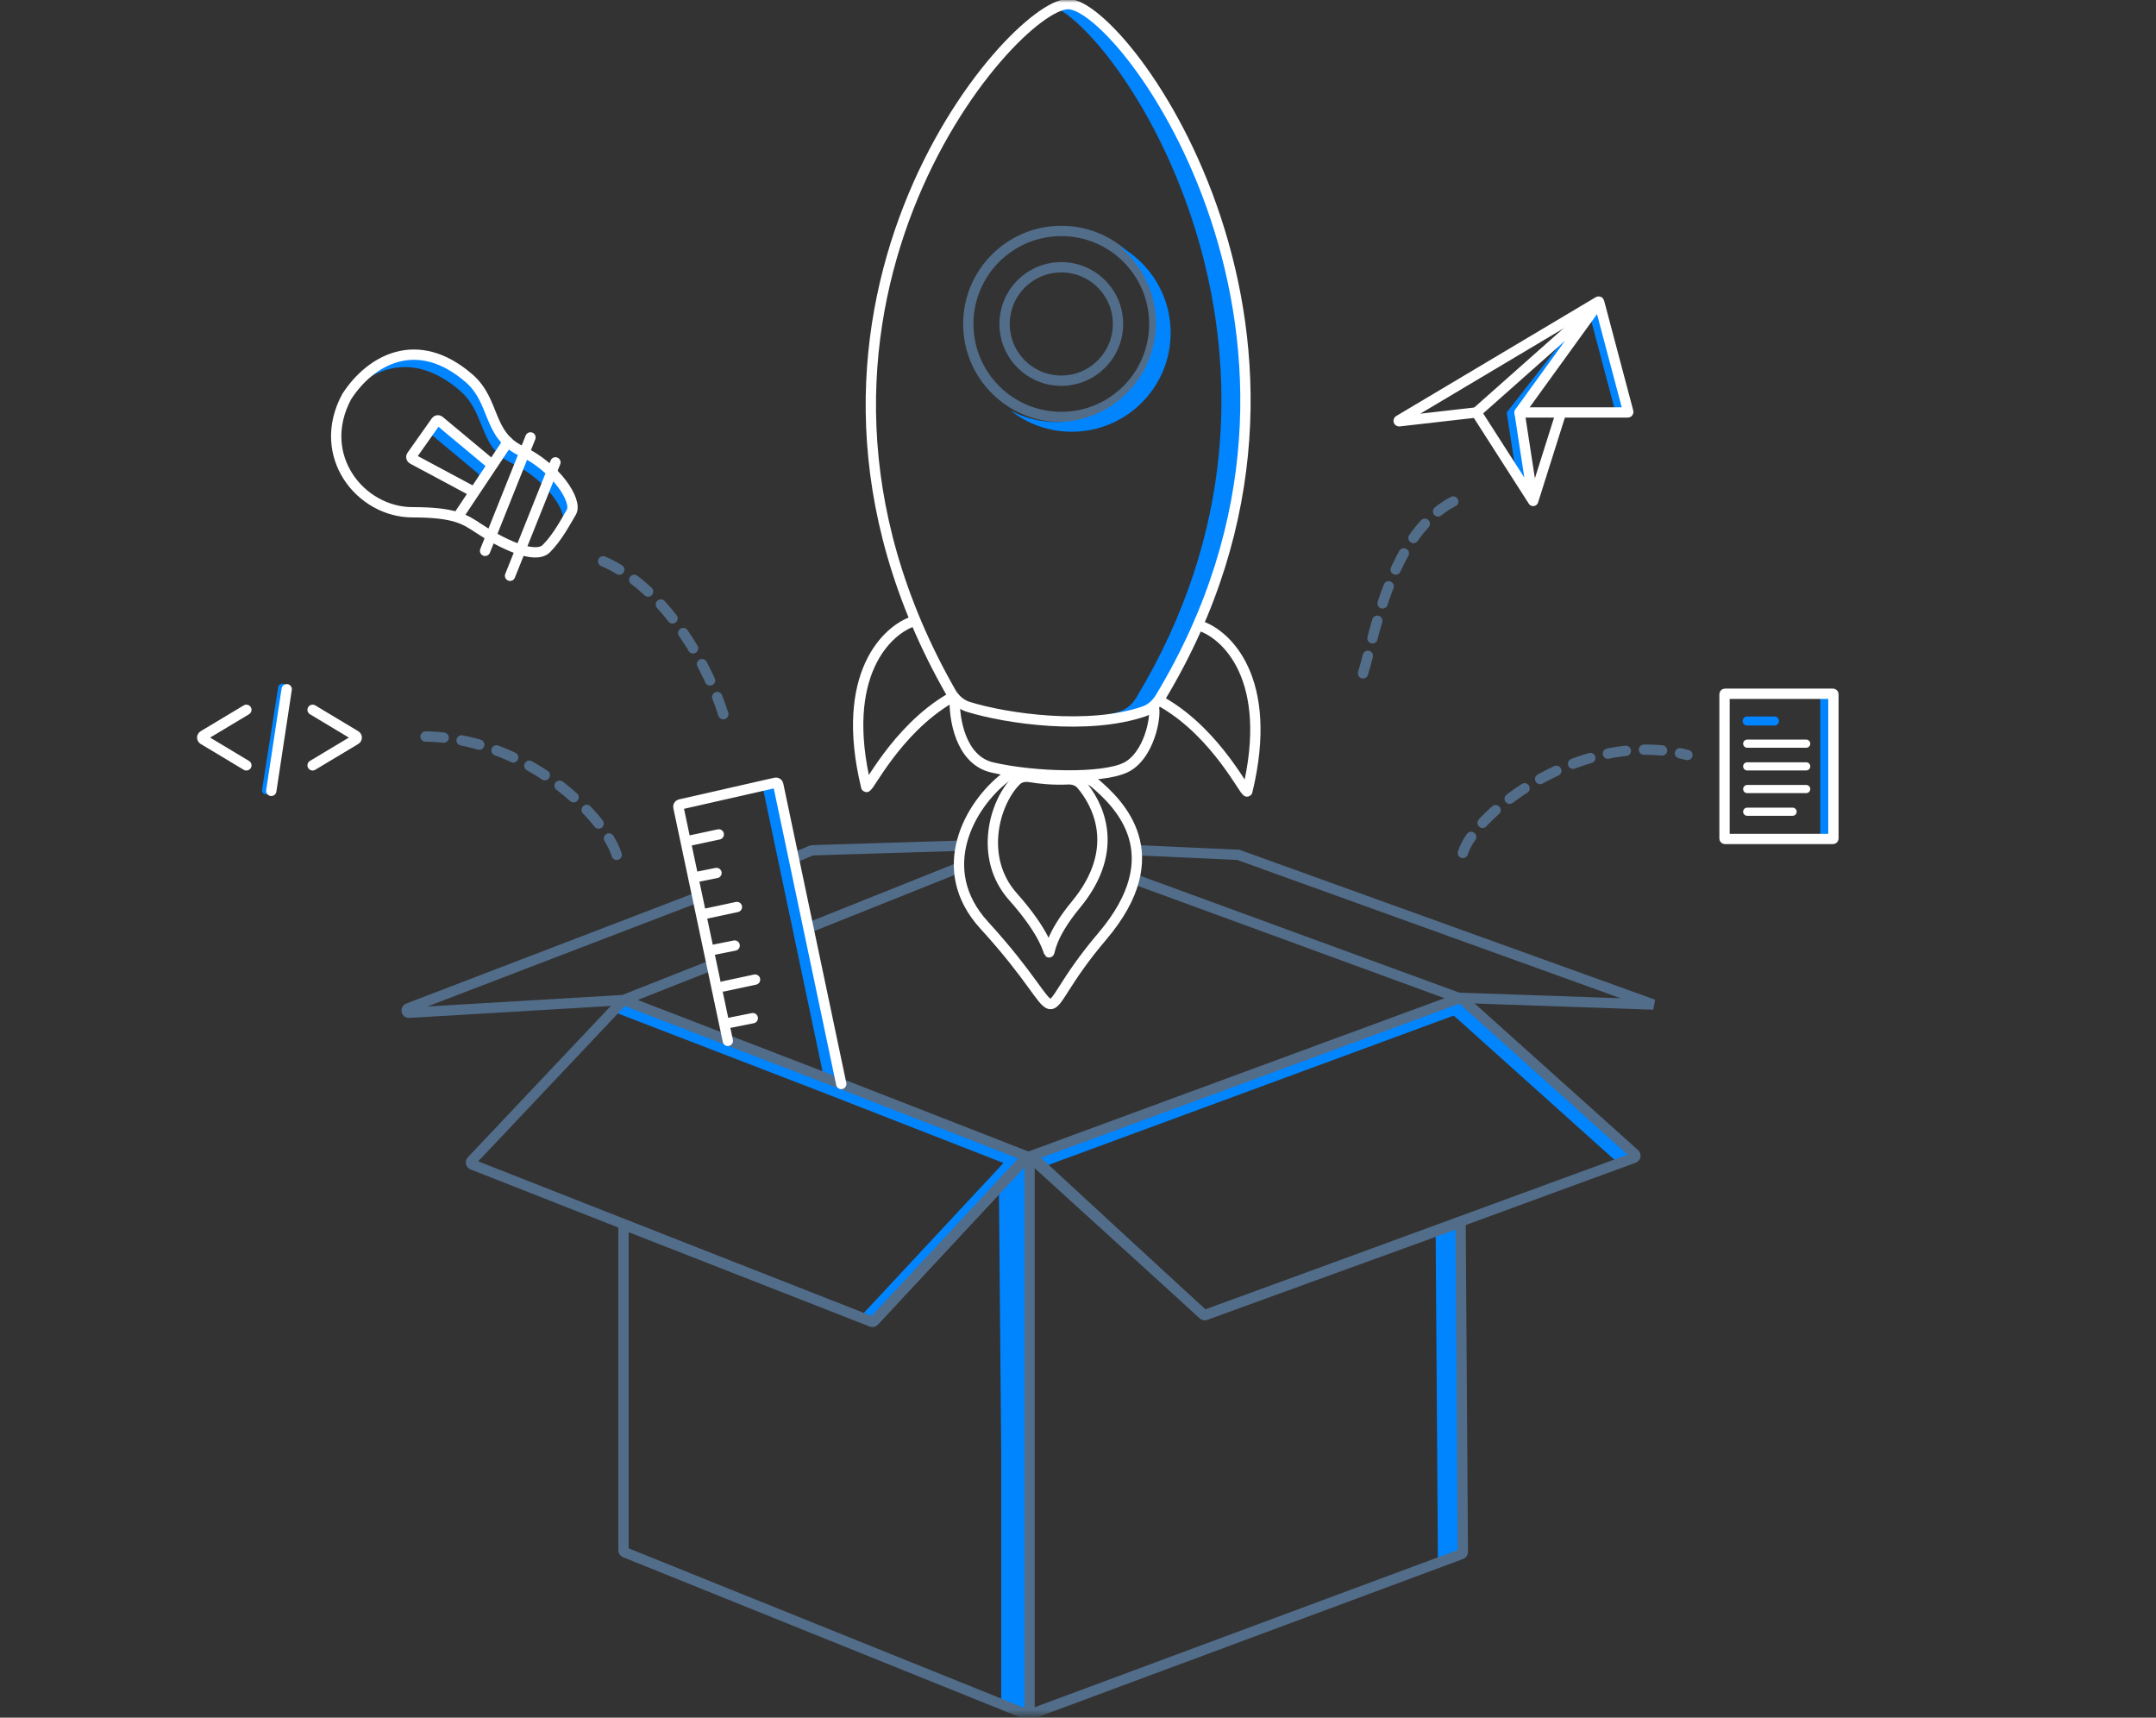 <svg width="418" height="333" viewBox="0 0 418 333" fill="none" xmlns="http://www.w3.org/2000/svg"><rect x="0" y="0" width="418" height="333" fill="#333333" stroke="none"/><mask id="mask0_316_2838" style="mask-type:alpha" maskUnits="userSpaceOnUse" x="0" y="0" width="418" height="333"><rect width="418" height="332.5" fill="#D9D9D9"/></mask><g mask="url(#mask0_316_2838)"><path d="M338.745 139.773H344.023" stroke="#0085FF" stroke-width="1.759" stroke-linecap="round"/><path d="M338.745 144.172H350.18" stroke="white" stroke-width="1.583" stroke-linecap="round"/><path d="M338.745 148.57H350.18" stroke="white" stroke-width="1.583" stroke-linecap="round"/><path d="M338.745 152.969H350.18" stroke="white" stroke-width="1.583" stroke-linecap="round"/><path d="M338.745 157.365H347.541" stroke="white" stroke-width="1.583" stroke-linecap="round"/><path fill-rule="evenodd" clip-rule="evenodd" d="M159.831 209.407L147.866 152.574L149.949 152.101C150.188 152.047 150.426 152.199 150.476 152.439L162.533 209.71C162.605 210.05 162.272 210.335 161.947 210.211L159.831 209.407Z" fill="#0085FF"/><path fill-rule="evenodd" clip-rule="evenodd" d="M166.192 255.912L167.89 256.58C168.058 256.646 168.249 256.603 168.372 256.47L198.076 224.583L162.011 210.509L120.064 194.342C119.897 194.278 119.709 194.321 119.586 194.45L118.241 195.874L158.492 211.388L194.557 225.462L166.192 255.912Z" fill="#0085FF"/><path fill-rule="evenodd" clip-rule="evenodd" d="M69.156 74.973C74.086 69.385 82.132 66.327 90.97 74.012C93.22 75.969 94.171 78.336 95.094 80.635C96.266 83.554 97.395 86.364 101.086 88.087C107.683 91.165 112.081 97.763 110.762 99.962C110.58 100.265 110.382 100.607 110.169 100.977C109.143 102.755 107.744 105.178 105.924 106.999C105.763 107.159 105.58 107.291 105.376 107.396C106.621 105.838 107.625 104.098 108.411 102.736C108.625 102.366 108.822 102.024 109.004 101.721C110.323 99.522 105.925 92.925 99.328 89.846C95.637 88.124 94.509 85.314 93.336 82.394C92.413 80.095 91.463 77.729 89.212 75.772C81.357 68.942 74.128 70.597 69.156 74.973Z" fill="#0085FF"/><path fill-rule="evenodd" clip-rule="evenodd" d="M82.774 83.548C82.788 83.557 82.802 83.567 82.815 83.579L92.701 91.817C92.874 91.961 92.91 92.212 92.785 92.399L90.813 95.358L90.894 95.401C91.093 95.508 91.342 95.446 91.467 95.257L94.545 90.641C94.67 90.454 94.633 90.203 94.461 90.059L84.575 81.821C84.377 81.656 84.082 81.695 83.934 81.905L82.774 83.548Z" fill="#0085FF"/><path d="M303.489 65.399L292.125 79.96L293.934 82.131C294.126 82.361 294.487 82.336 294.645 82.081L302.24 69.844L304.229 65.867C304.467 65.392 303.816 64.981 303.489 65.399Z" fill="#0085FF"/><path fill-rule="evenodd" clip-rule="evenodd" d="M296.446 96.702L293.9 80.06C293.891 80.007 293.933 79.959 293.987 79.959H292.212C292.159 79.959 292.117 80.007 292.126 80.06L294.193 93.5L296.285 96.763C296.336 96.843 296.46 96.796 296.446 96.702ZM313.107 79.959H314.866C314.924 79.959 314.966 79.904 314.951 79.848L309.293 58.52C309.278 58.464 309.213 58.438 309.163 58.468L307.744 59.313L313.192 79.848C313.207 79.904 313.164 79.959 313.107 79.959Z" fill="#0085FF"/><path fill-rule="evenodd" clip-rule="evenodd" d="M200.978 226.682L281.602 196.978C281.755 196.922 281.927 196.955 282.048 197.064L314.324 226.029L316.349 225.287C316.661 225.173 316.739 224.768 316.492 224.546L282.928 194.425C282.806 194.316 282.635 194.283 282.482 194.339L199.166 225.035L200.978 226.682Z" fill="#0085FF"/><path d="M278.776 302.239L283.337 300.668C283.51 300.603 283.625 300.437 283.624 300.252L283.19 236.97C283.188 236.667 282.886 236.456 282.6 236.56L278.333 237.945L278.554 270.092L278.776 302.239Z" fill="#0085FF"/><path d="M194.11 330.213L198.885 332.442C199.058 332.335 199.172 332.06 199.171 331.753L199.166 225.537C199.164 225.033 198.435 225.848 198.15 226.02L193.667 230.815L194.114 281.685L194.11 330.213Z" fill="#0085FF"/><path fill-rule="evenodd" clip-rule="evenodd" d="M205.893 139.818C209.865 139.651 213.756 139.078 217.146 137.915C218.471 137.461 219.562 136.477 220.286 135.278C259.123 70.913 219.224 9.305 204.982 1.601C206.054 1.067 206.976 0.793 207.707 0.793C218.604 0.793 267.088 66.459 225.564 135.278C224.84 136.477 223.749 137.461 222.424 137.915C217.535 139.592 211.607 140.042 205.893 139.818Z" fill="#0085FF"/><path d="M185.104 135.377C184.952 139.249 186.194 147.351 192.371 148.781C200.547 150.673 213.72 151.015 218.262 148.781C222.804 146.547 224.167 138.951 223.713 137.164" stroke="white" stroke-width="2" stroke-linecap="round"/><path d="M199.166 332.413L121.154 300.958C120.988 300.891 120.879 300.729 120.879 300.55V238.057C120.879 237.747 121.19 237.535 121.479 237.647L168.98 256.216C169.148 256.282 169.339 256.238 169.462 256.106L198.726 224.658" stroke="#526D8A" stroke-width="2" stroke-linecap="round"/><path d="M168.98 256.215L91.577 225.776C91.287 225.662 91.204 225.291 91.418 225.065L120.676 194.086C120.799 193.956 120.988 193.913 121.154 193.977L163.101 210.144L199.166 224.218L169.463 256.106C169.339 256.238 169.148 256.281 168.98 256.215Z" stroke="#526D8A" stroke-width="2" stroke-linecap="round"/><path d="M233.722 254.914L316.789 224.47C317.101 224.356 317.179 223.952 316.932 223.73L283.368 193.609C283.246 193.5 283.075 193.467 282.922 193.523L199.606 224.219L233.274 254.827C233.396 254.937 233.568 254.97 233.722 254.914Z" stroke="#526D8A" stroke-width="2" stroke-linecap="round"/><path d="M199.606 331.781V224.783C199.606 224.4 200.062 224.2 200.344 224.46L233.275 254.825C233.396 254.936 233.568 254.971 233.723 254.915L282.585 237.186C282.871 237.083 283.173 237.293 283.175 237.597L283.608 300.879C283.61 301.064 283.495 301.23 283.322 301.294L200.199 332.193C199.911 332.3 199.606 332.087 199.606 331.781Z" stroke="#526D8A" stroke-width="2" stroke-linecap="round"/><path d="M154.305 166.164L157.307 164.877C157.357 164.856 157.412 164.844 157.467 164.842L185.971 163.965M185.532 168.363L156.944 179.798M134.953 174.081L79.113 195.493C78.644 195.673 78.795 196.372 79.297 196.342L120.809 193.876C120.855 193.874 120.901 193.864 120.944 193.846L137.592 187.275" stroke="#526D8A" stroke-width="2" stroke-linecap="round"/><path d="M220.717 164.844L240.069 165.723L320.555 194.751L282.731 193.432L220.277 170.561" stroke="#526D8A" stroke-width="2" stroke-linecap="round"/><path d="M209.496 150.909C204.765 151.241 200.244 150.709 197.576 150.21C196.619 150.031 195.613 150.177 194.843 150.772C188.09 155.985 180.868 168.47 190.81 179.358C209.282 199.59 198.722 199.15 213.676 181.557C227.285 165.548 216.855 155.73 212.217 151.772C211.466 151.132 210.481 150.84 209.496 150.909Z" stroke="white" stroke-width="2" stroke-linecap="round"/><path d="M206.963 151.083C204.176 151.231 201.541 150.951 199.778 150.648C198.796 150.479 197.751 150.622 197.042 151.323C192.761 155.553 189.718 166.326 196.374 173.817C209.09 188.131 198.303 187.82 208.597 175.373C217.627 164.455 212.637 155.578 209.639 152.091C208.983 151.327 207.969 151.03 206.963 151.083Z" stroke="white" stroke-width="2" stroke-linecap="round"/><path d="M221.8 137.915C211.012 141.614 195.165 139.343 187.726 137.034C186.281 136.586 185.095 135.524 184.346 134.21C142.994 61.658 196.19 0.793 207.083 0.793C217.98 0.793 266.464 66.459 224.94 135.278C224.216 136.477 223.125 137.461 221.8 137.915Z" stroke="white" stroke-width="2" stroke-linecap="round"/><path d="M177.176 120.422C172.045 122.035 162.661 130.714 167.939 152.528C168.152 153.408 173.657 141.533 184.213 135.376" stroke="white" stroke-width="2" stroke-linecap="round"/><path d="M232.592 121.303C237.723 122.915 247.107 131.594 241.829 153.409C241.616 154.289 236.11 142.414 225.555 136.256" stroke="white" stroke-width="2" stroke-linecap="round"/><circle cx="205.763" cy="62.806" r="18.032" stroke="#526D8A" stroke-width="2" stroke-linecap="round"/><circle cx="205.763" cy="62.808" r="10.995" stroke="#526D8A" stroke-width="2" stroke-linecap="round"/><path fill-rule="evenodd" clip-rule="evenodd" d="M204.928 81.826C215.517 81.826 224.102 73.242 224.102 62.652C224.102 56.544 221.246 51.103 216.796 47.592C222.846 50.816 226.964 57.189 226.964 64.523C226.964 75.113 218.38 83.697 207.79 83.697C203.309 83.697 199.187 82.16 195.923 79.584C198.608 81.015 201.673 81.826 204.928 81.826Z" fill="#0085FF"/><path d="M140.231 138.455C137.738 130.391 129.235 113.033 115.161 108.107" stroke="#526D8A" stroke-width="2" stroke-linecap="round" stroke-dasharray="3.52 3.52"/><path d="M264.258 130.538C266.751 122.475 269.976 101.158 284.05 96.232" stroke="#526D8A" stroke-width="2" stroke-linecap="round" stroke-dasharray="3.52 3.52"/><path d="M119.559 165.724C117.067 157.661 100.207 141.534 79.536 142.854" stroke="#526D8A" stroke-width="2" stroke-linecap="round" stroke-dasharray="3.52 3.52"/><path d="M283.61 165.36C286.103 157.297 307.36 141.094 327.152 146.372" stroke="#526D8A" stroke-width="2" stroke-linecap="round" stroke-dasharray="3.52 3.52"/><path d="M294.606 79.96L309.09 59.937C309.152 59.852 309.039 59.75 308.961 59.82L286.249 79.96" stroke="white" stroke-width="2" stroke-linecap="round"/><path d="M294.621 80.062L297.181 96.703C297.196 96.797 297.072 96.844 297.02 96.764L286.279 80.007C286.261 79.979 286.228 79.963 286.195 79.967L271.262 81.674C271.168 81.685 271.126 81.559 271.207 81.511L309.899 58.47C309.949 58.44 310.014 58.466 310.029 58.523L315.688 79.851C315.702 79.906 315.66 79.961 315.602 79.961H294.708C294.654 79.961 294.613 80.009 294.621 80.062Z" stroke="white" stroke-width="2" stroke-linecap="round"/><path d="M297.245 97.113L302.522 80.4" stroke="white" stroke-width="2" stroke-linecap="round"/><path d="M90.972 73.364C80.856 64.567 71.778 69.845 67.222 76.882C61.065 88.317 69.861 99.313 79.977 99.313C88.069 99.313 90.092 100.632 92.731 102.392C97.207 105.377 103.727 108.549 105.926 106.35C108.125 104.151 109.708 101.073 110.764 99.313C112.083 97.114 107.685 90.517 101.088 87.438C94.49 84.36 96.08 77.805 90.972 73.364Z" stroke="white" stroke-width="2" stroke-linecap="round"/><path d="M88.772 100.192L98.448 85.678" stroke="white" stroke-width="2" stroke-linecap="round"/><path d="M94.05 106.79L102.847 84.799" stroke="white" stroke-width="2" stroke-linecap="round"/><path d="M98.888 111.627L107.685 89.637" stroke="white" stroke-width="2" stroke-linecap="round"/><path d="M91.851 95.355L79.975 88.993C79.742 88.868 79.671 88.568 79.823 88.352L84.54 81.671C84.688 81.461 84.983 81.422 85.18 81.586L95.37 90.078" stroke="white" stroke-width="2" stroke-linecap="round"/><path d="M141.11 201.787L131.524 156.47C131.474 156.235 131.622 156.004 131.857 155.951L150.35 151.747C150.59 151.693 150.827 151.845 150.878 152.086L163.101 210.144" stroke="white" stroke-width="2" stroke-linecap="round"/><path d="M133.194 163.083L139.351 161.764" stroke="white" stroke-width="2" stroke-linecap="round"/><path d="M136.712 177.157L142.869 175.838" stroke="white" stroke-width="2" stroke-linecap="round"/><path d="M140.23 191.232L146.388 189.912" stroke="white" stroke-width="2" stroke-linecap="round"/><path d="M134.513 170.122L138.911 169.242" stroke="white" stroke-width="2" stroke-linecap="round"/><path d="M138.031 184.194L142.43 183.314" stroke="white" stroke-width="2" stroke-linecap="round"/><path d="M141.55 198.268L145.948 197.389" stroke="white" stroke-width="2" stroke-linecap="round"/><path fill-rule="evenodd" clip-rule="evenodd" d="M352.819 162.644H354.578C354.627 162.644 354.666 162.605 354.666 162.556V134.584C354.666 134.535 354.627 134.496 354.578 134.496H352.819C352.867 134.496 352.907 134.535 352.907 134.584V162.556C352.907 162.605 352.867 162.644 352.819 162.644Z" fill="#0085FF"/><path d="M334.347 162.556V134.584C334.347 134.535 334.386 134.496 334.435 134.496H355.37C355.419 134.496 355.458 134.535 355.458 134.584V162.556C355.458 162.605 355.419 162.644 355.37 162.644H334.435C334.386 162.644 334.347 162.605 334.347 162.556Z" stroke="white" stroke-width="2" stroke-linecap="round"/><path d="M47.764 148.377L39.42 143.37C39.135 143.2 39.135 142.787 39.42 142.616L47.764 137.61" stroke="white" stroke-width="2" stroke-linecap="round"/><path d="M60.606 137.609L68.95 142.616C69.235 142.787 69.235 143.199 68.95 143.37L60.606 148.377" stroke="white" stroke-width="2" stroke-linecap="round"/><path fill-rule="evenodd" clip-rule="evenodd" d="M54.846 132.541C54.414 132.482 54.004 132.789 53.931 133.226L50.809 153.082C50.736 153.519 51.026 153.921 51.458 153.979C51.89 154.038 52.3 153.731 52.373 153.294L55.495 133.438C55.568 133.001 55.278 132.6 54.846 132.541Z" fill="#0085FF"/><path d="M52.594 153.321L55.584 133.618" stroke="white" stroke-width="2" stroke-linecap="round"/></g></svg>